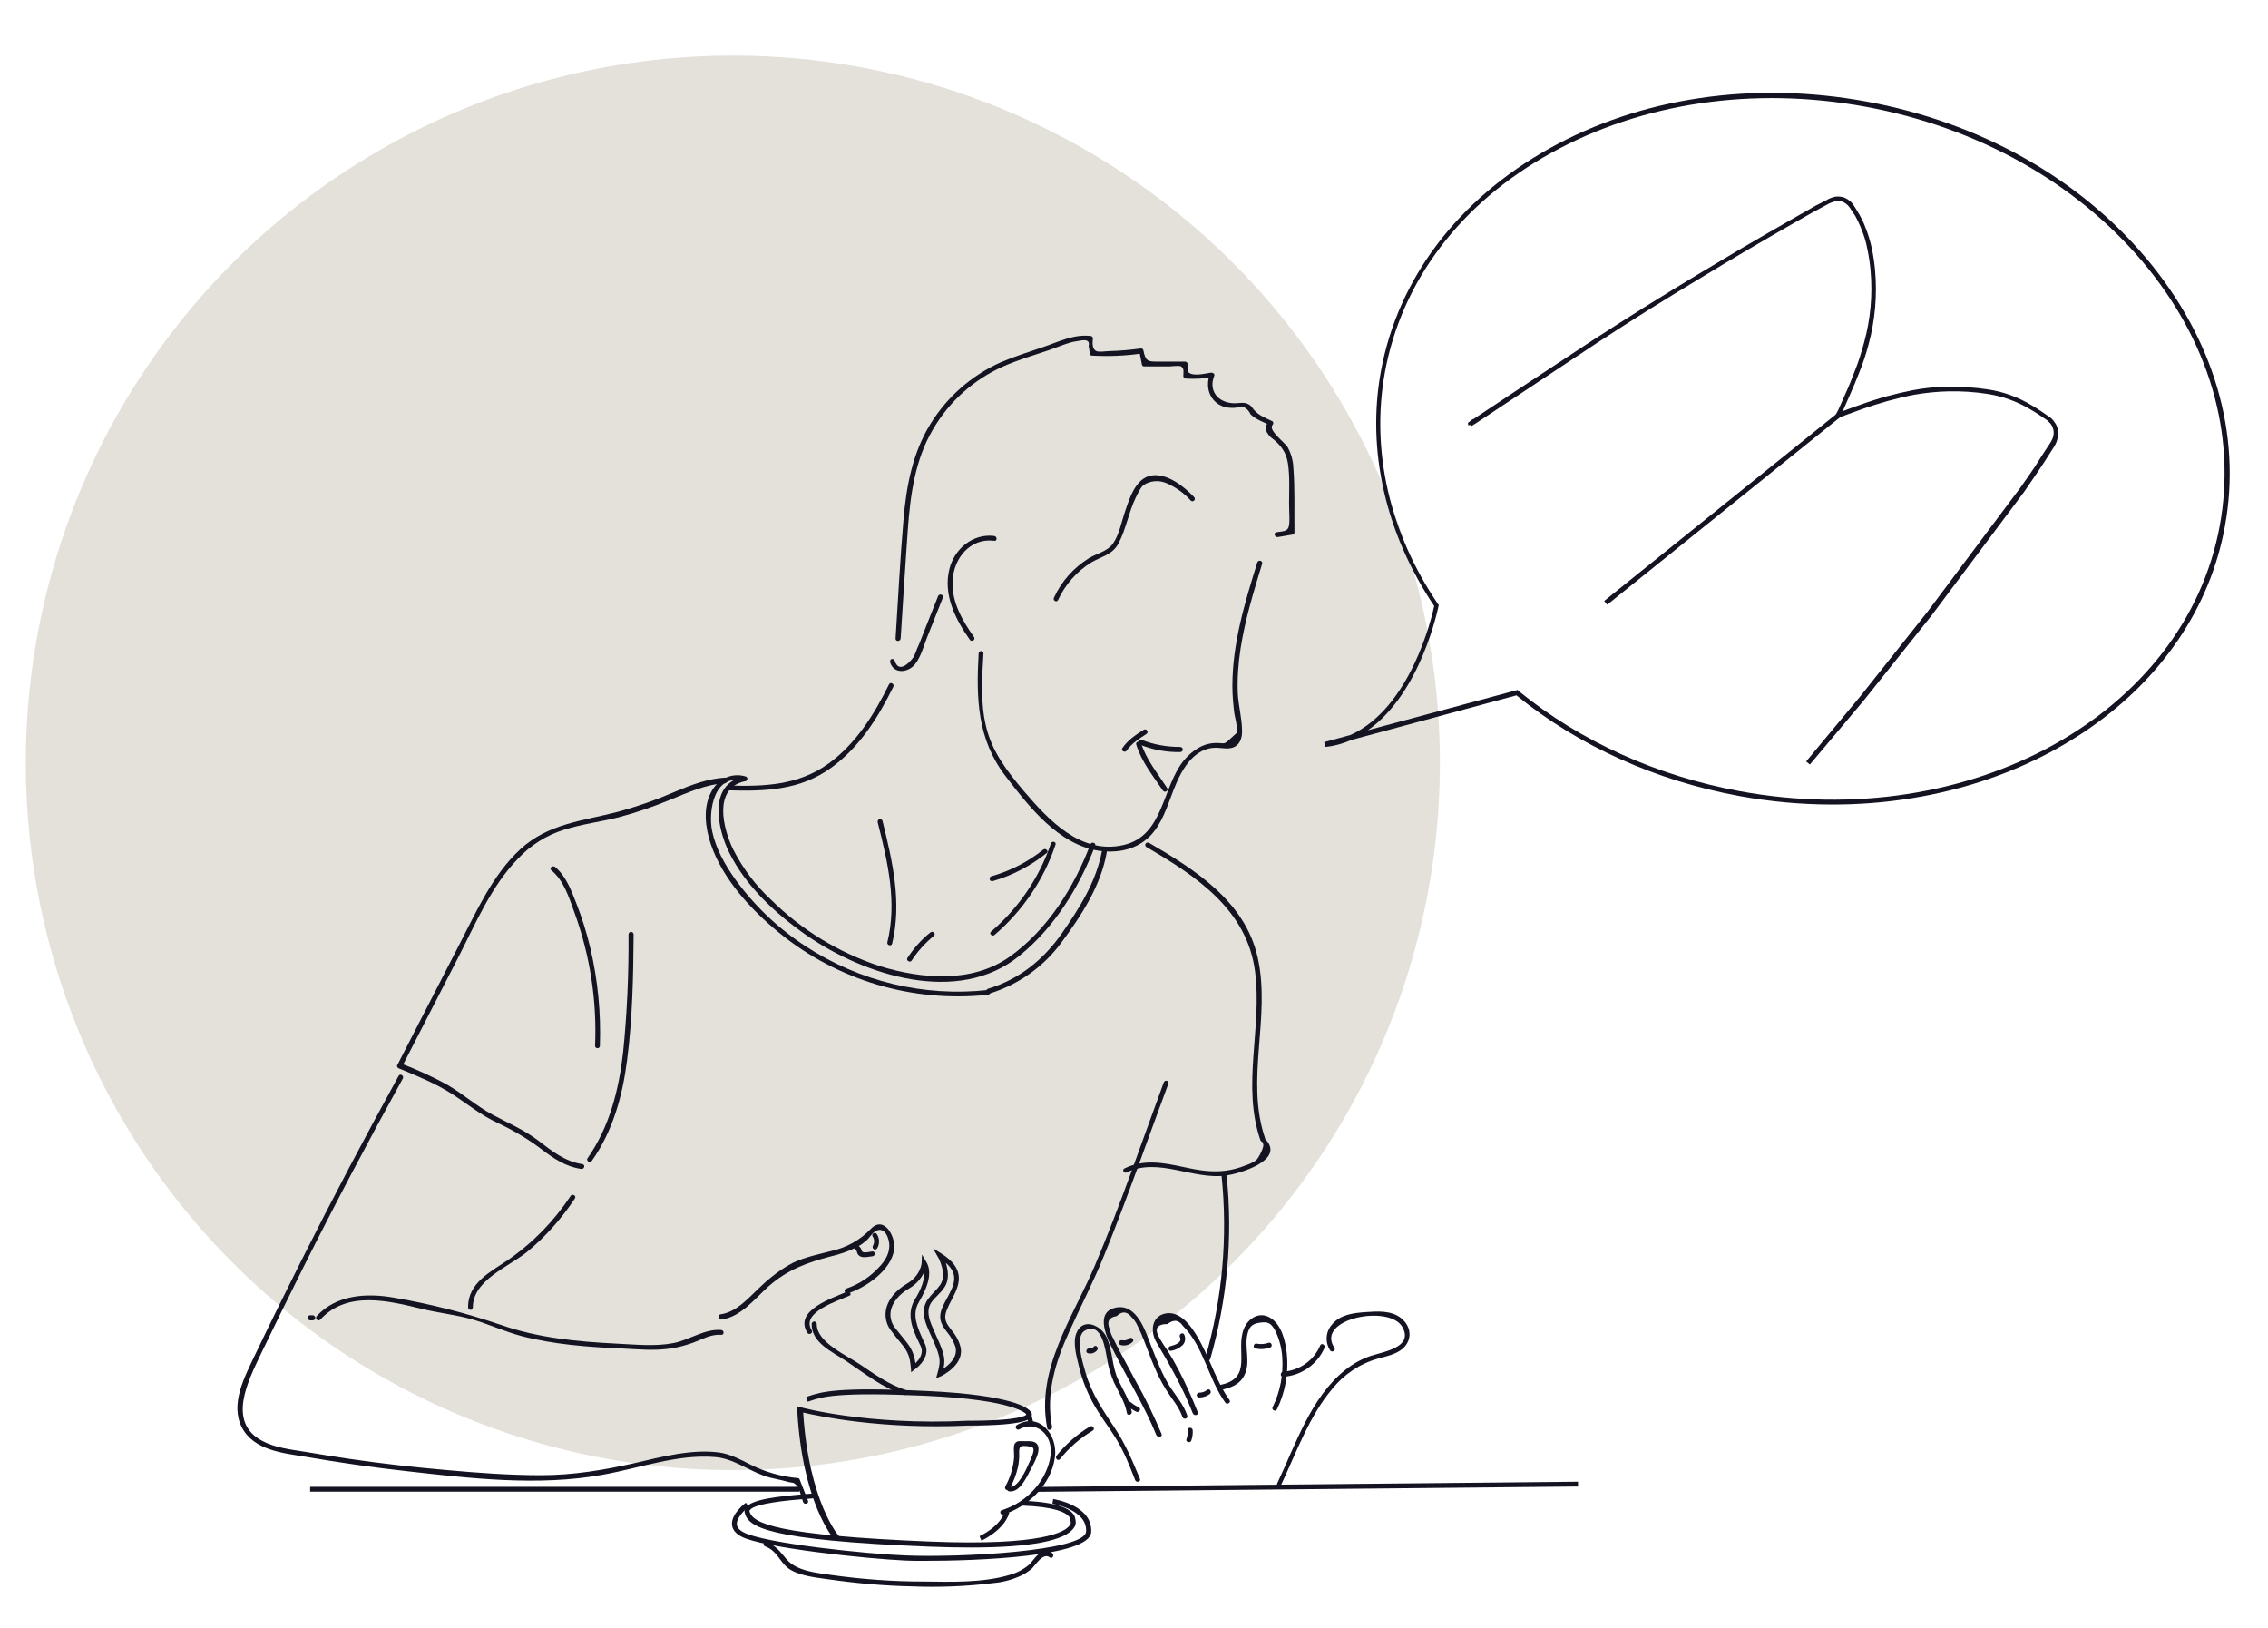<?xml version="1.0" encoding="utf-8"?>
<!-- Generator: Adobe Illustrator 22.0.0, SVG Export Plug-In . SVG Version: 6.00 Build 0)  -->
<svg version="1.1" id="Layer_1" xmlns="http://www.w3.org/2000/svg" xmlns:xlink="http://www.w3.org/1999/xlink" x="0px" y="0px"
	 width="800px" height="574px" viewBox="0 0 800 574" style="enable-background:new 0 0 800 574;" xml:space="preserve">
<style type="text/css">
	.st0{fill:#E3E1DA;}
	.st1{fill:#131322;}
</style>
<title>talk</title>
<circle class="st0" cx="258.5" cy="269" r="249.4"/>
<path class="st1" d="M646.5,283.7c-11.1,0-22.1-1-33-3c-29.4-5.4-56.6-17.6-78.6-35.5l-58.1,15.7c-3,1.3-6.2,2.2-9.4,2.5l-0.3-1.7
	l9.2-2.5c21.3-9.5,28.8-41.8,29.6-45.5c-17.2-25.6-23.9-55-18.8-82.8c6-32.7,27.2-60.6,59.5-78.6s72-23.8,111.8-16.5
	S733.2,62.7,757,91s33.8,61.9,27.8,94.6C774.2,243.9,715.3,283.7,646.5,283.7z M535.3,243.3l0.3,0.3c21.8,17.8,48.8,30,78.1,35.4
	c81.2,14.9,157.1-27.1,169.3-93.7c5.9-32.2-3.8-65.3-27.4-93.2s-58.3-47.3-97.7-54.5s-78.7-1.4-110.7,16.3s-52.8,45.2-58.7,77.4
	c-5,27.5,1.6,56.6,18.8,81.8l0.2,0.3l-0.1,0.4c-0.1,0.4-6.1,30.5-24.9,43.7L535.3,243.3z"/>
<path class="st1" d="M638.4,269.6l-1.3-1.1l19.2-23.1l23.6-29.7l32.8-43.8c0.8-1.2,1.7-2.4,2.6-3.7c1.7-2.4,3.2-4.7,4.8-7.3l3-4.6
	c0.3-0.4,0.5-0.8,0.7-1.2c0.4-0.8,0.6-1.7,0.6-2.6c0-1.1-0.4-2.2-1.1-3.1c-0.4-0.4-0.8-0.8-1.2-1.2l-2.8-1.9
	c-1.3-0.9-2.4-1.5-3.4-2.1c-4.6-2.7-9.6-4.5-14.9-5.3c-4.5-0.7-9.1-1-13.7-0.9c-4.1,0.1-8.1,0.5-12.1,1.2c-6.2,1.2-12.2,2.9-18.2,5
	c-2.2,0.8-4.1,1.5-5.8,2.1l-0.5,0.2c-0.8,0.3-1.4,0.5-2,0.8l-2.3,1l1.2-2.2c0.3-0.5,0.5-1,0.8-1.5l2.7-6.1c1.2-2.6,2.2-5.2,3.2-7.8
	c1.3-3.2,2.3-6.5,3.2-9.8c2.3-8.3,3.1-17,2.3-25.6c-0.2-2.4-0.6-5-1.1-7.4c-0.5-2.7-1.3-5.3-2.4-7.8c-0.5-1.3-1.2-2.6-1.8-3.8
	l-0.2-0.3c-0.1-0.2-0.2-0.4-0.4-0.6l-1.3-2c-0.3-0.4-0.6-0.8-0.9-1.1c-0.4-0.4-0.9-0.7-1.4-1c-0.3-0.2-0.7-0.3-1.1-0.3
	c-0.4-0.1-0.7-0.1-1.1-0.1c-0.5,0-1,0.1-1.5,0.3c-0.3,0.1-0.5,0.2-0.8,0.3l-0.5,0.2l-5.4,2.9c-4.6,2.6-9.7,5.5-15.4,8.8
	c-5.6,3.2-11.4,6.7-16.5,9.7c-10.6,6.4-23,13.8-35.7,22l-9.4,6.1l-42.8,28.4h-0.1c-0.3,0.2-0.5,0.4-0.8,0.6l-0.3-0.4l-1,0.2
	l-0.1-0.9l0.4-0.3c0.3-0.2,0.7-0.5,1-0.8l0.3-0.2h0.2l12.8-8.5l29.4-19.4l9.5-6.1c12.8-8.2,25.2-15.7,35.8-22c5-3,10.9-6.5,16.5-9.7
	c5.7-3.3,10.8-6.2,15.4-8.8l1.2-0.7l4.3-2.2l0.5-0.3c0.3-0.1,0.7-0.3,1-0.4c0.6-0.2,1.3-0.4,1.9-0.4c0.5,0,1,0,1.5,0.1
	c0.5,0.1,1,0.2,1.5,0.5c0.7,0.3,1.3,0.8,1.9,1.3c0.4,0.4,0.8,0.9,1.1,1.4l1.3,2.1l0.4,0.7l0.2,0.3c0.7,1.3,1.4,2.6,1.9,4
	c1.1,2.6,1.9,5.3,2.5,8.1c0.5,2.4,0.9,5.1,1.1,7.5c0.8,8.8,0,17.7-2.3,26.2c-0.9,3.4-2,6.7-3.3,9.9c-1,2.6-2.1,5.2-3.3,7.9l-2.5,5.7
	l0.5-0.2c1.7-0.6,3.6-1.4,5.8-2.1c6-2.2,12.2-3.9,18.4-5.1c4.1-0.8,8.2-1.2,12.4-1.2c4.7-0.1,9.4,0.2,14,0.9
	c5.5,0.8,10.7,2.7,15.5,5.6c1,0.6,2.2,1.3,3.5,2.2l2.9,2c0.6,0.4,1.1,0.9,1.5,1.5c0.4,0.5,0.8,1.1,1,1.7c0.3,0.8,0.5,1.6,0.5,2.5
	c0,1.1-0.3,2.2-0.7,3.3c-0.2,0.5-0.5,1-0.8,1.5l-3,4.7c-1.7,2.6-3.2,4.9-4.9,7.3c-0.9,1.4-1.8,2.6-2.6,3.8l-2.6,3.5l-30.2,40.3
	l-23.7,29.7L638.4,269.6z"/>
<rect x="554.7" y="178.5" transform="matrix(0.779 -0.627 0.627 0.779 21.821 420.655)" class="st1" width="105.2" height="1.7"/>
<path class="st1" d="M345.2,230.4c-0.9,15.8-0.5,30.3,9.5,43.3c8.3,10.8,18.6,24.1,32.9,26.3c5.5,0.8,11.5,0,16.1-3.5
	c5-3.7,7.2-9.8,9.3-15.4c2.5-6.9,6.5-16.8,15.2-17.4c2.7-0.2,5.7,1.1,8.1-0.9c1.6-1.4,1.9-3.6,1.8-5.6c-0.1-4.3-1.3-8.5-1.5-12.9
	c-0.2-5.2,0.2-10.5,1-15.7c1.6-10.2,4.6-20,7.6-29.8c0.3-1.1-1.3-1.5-1.7-0.5c-4.4,14.1-8.8,28.6-8.8,43.6c0,3.3,0.3,6.5,0.7,9.8
	c0.3,1.7,1,3.8,0.8,5.5c-0.2,2,0.6,0.6-2,3.1s-2.2,1.7-4.9,1.7c-4.7-0.1-8.6,2.5-11.6,6c-7.9,9.5-7.1,26.8-21.5,30
	c-15,3.4-26.4-8.9-35.1-19.1c-5.8-6.9-11.2-13.8-13.3-22.8c-2-8.4-1.4-17.2-0.9-25.7C347,229.3,345.3,229.3,345.2,230.4L345.2,230.4
	z"/>
<path class="st1" d="M350.7,189c-7.6-0.9-14,4.5-15.8,11.6c-2.3,9.1,2.1,17.8,7.2,25c0.6,0.9,2.1,0,1.5-0.9
	c-4.1-5.8-7.9-12.3-7.6-19.7c0.3-8,6.1-15.4,14.7-14.3C351.8,190.9,351.8,189.2,350.7,189L350.7,189z"/>
<path class="st1" d="M314,233.6c1.3,4.2,6.3,3.6,8.7,0.7c2.1-2.6,3.1-6.4,4.3-9.5l5.6-14.1c0.4-1-1.3-1.5-1.7-0.5l-5,12.6
	c-0.8,2-1.5,4-2.4,5.9c-0.4,1.1-0.8,2.2-1.4,3.2c-1,1.4-5,5.9-6.5,1.1c-0.1-0.5-0.6-0.7-1.1-0.6S313.9,233.2,314,233.6L314,233.6z"
	/>
<path class="st1" d="M317.7,225.1c0.8-12.7,1.6-25.4,2.5-38.1c0.9-12.3,2.5-24.8,8.9-35.6c5.7-9.8,14.4-17.6,24.8-22.2
	c5.2-2.3,10.6-3.9,16-5.7c2.9-1,5.8-2.3,8.8-3l3-0.5c1.9-0.2,2.7,0.4,2.3,2c0.2,0.9,0.3,1.9,0.4,2.8c0.1,0.4,0.4,0.6,0.8,0.6
	c5.9,0.3,11.9,0.1,17.8-0.8l-1.1-0.6l0.9,4.6c0.1,0.4,0.4,0.6,0.8,0.6h8.9c0.8,0,3.5-0.4,4.1,0c1.2,0.8,0.8,2,0.8,3.4
	c0,0.5,0.4,0.9,0.9,0.9c3.2,0.2,6.4,0,9.6-0.5l-1.1-1.1c-1.8,4.6-0.1,9.8,4.8,11.5c1.3,0.4,2.7,0.5,4,0.4c1.1-0.2,2.2-0.2,3.4-0.1
	c0.9,0.5,1.7,1.4,2.1,2.4c1.9,1.8,4.4,2.7,6.8,3.8l-0.2-1.4c-1.2,1-1.5,2.6-0.8,4c0.6,1,1.4,1.9,2.4,2.5c2.8,2.4,4.4,4.7,5,8.4
	c0.7,4.7,0.4,9.6,0.4,14.3c0,2.2,0.2,4.5,0.1,6.6c-0.2,3.3-1.7,2.9-4.6,3.4c-1.1,0.2-0.6,1.8,0.5,1.7l5.3-0.9
	c0.4-0.1,0.6-0.4,0.6-0.8c-0.1-7.6,0.2-15.4-0.4-22.9c-0.1-2.5-0.8-4.9-2-7.1c-1-1.7-7.1-6.1-5.3-7.9c0.3-0.3,0.3-0.9,0-1.2
	c0,0-0.1-0.1-0.2-0.1c-2.5-1.2-4.7-2-6.5-4.1c-0.7-0.9-0.8-1.3-1.9-1.9c-1.6-0.8-3.1-0.3-4.8-0.3c-5.5,0-9.4-4.1-7.2-9.7
	c0.3-0.7-0.5-1.1-1.1-1.1c-1.8,0.3-4.9,1-6.8,0.5s-1.5-1.6-1.5-3.5c0-0.5-0.4-0.9-0.9-0.9h-9c-3.9,0-4.9,0.2-5.7-4
	c-0.1-0.5-0.6-0.7-1.1-0.6c-3.6,0.5-7.3,0.8-10.9,0.9c-1.1,0-3.9,0.5-4.8-0.1c-1.4-0.9-1.1-3.1-1-4.4c0-0.4-0.3-0.7-0.6-0.8
	c-6-0.8-11.4,2-17,3.9c-5,1.7-10.1,3.3-15,5.4c-10.2,4.6-18.8,12.1-24.7,21.7c-6.3,10.2-8.5,21.9-9.5,33.7c-1.2,14-1.9,28-2.8,42
	C315.9,226.3,317.6,226.3,317.7,225.1L317.7,225.1z"/>
<path class="st1" d="M257.1,278.7c12.9,0.4,25.2-0.1,36-7.9c10-7.2,16.6-17.7,22-28.6c0.5-1-1-1.9-1.5-0.9
	c-5.2,10.6-11.7,21-21.4,28c-10.6,7.6-22.6,8.1-35.2,7.7C255.9,277.1,255.9,278.7,257.1,278.7L257.1,278.7z"/>
<path class="st1" d="M368,299.6c-5.4,4.3-11.6,7.5-18.3,9.4c-0.5,0.1-0.7,0.6-0.6,1.1c0.1,0.5,0.6,0.7,1.1,0.6l0,0
	c6.9-2,13.4-5.4,19-9.9C370.1,300.2,368.8,298.9,368,299.6L368,299.6z"/>
<path class="st1" d="M370.7,297.4c-4.1,12.1-11.4,22.8-21.1,31.1c-0.9,0.7,0.4,1.9,1.2,1.2c9.9-8.5,17.4-19.5,21.5-31.8
	C372.7,296.8,371.1,296.4,370.7,297.4L370.7,297.4z"/>
<path class="st1" d="M262.2,273.9c-12.5,2.7-9.1,18.3-5.1,26.5c5.9,12.1,16.6,21.9,27.5,29.5c20.5,14.1,53.3,24.7,74.9,7.2
	c12.3-9.9,21.2-24.2,26.8-38.9c0.4-1-1.3-1.5-1.7-0.5c-5.6,15-15.2,30.3-28.5,39.7s-31,7.8-45.7,3.3C296,336,282.8,328,272,317.3
	c-5.5-5.1-10-11.1-13.4-17.8c-3.5-7.2-7.2-21.5,4.1-24C263.8,275.3,263.3,273.6,262.2,273.9L262.2,273.9z"/>
<path class="st1" d="M263,273.8c-5-1.5-9.9,1-12.2,5.6c-2.9,5.5-2,12.5-0.1,18.2c4.2,12.4,14.2,23.2,24.1,31.3
	c20.7,16.9,47.2,24.7,73.7,21.9c1.1-0.1,1.1-1.8,0-1.7c-22.6,2.5-45.3-3-64.3-15.4c-9.7-6.3-18.1-14.3-24.9-23.7
	c-3.6-5.1-6.8-10.7-8.1-16.9c-1.5-7.2,0.8-20.8,11.3-17.6C263.6,275.7,264.1,274.1,263,273.8L263,273.8z"/>
<path class="st1" d="M404.4,298.7c17.5,10.2,35.5,22.1,38.3,43.9c2.6,19.8-4.8,40.1,1.9,59.5c0.4,1,2,0.6,1.7-0.5
	c-7.2-20.9,2.1-42.9-2.7-64.1c-4.5-19.7-22-30.8-38.3-40.3c-0.4-0.2-0.9-0.1-1.2,0.3S404,298.5,404.4,298.7L404.4,298.7z"/>
<path class="st1" d="M397.5,413.4c11.2-5.4,23.4,2.8,35.2,1.1c4.5-0.7,20.2-5.2,14-12.4c-0.7-0.8-1.9,0.4-1.2,1.2s-1.6,5.2-2.5,5.9
	c-1.2,0.8-2.5,1.4-3.8,1.8c-2.2,0.9-4.5,1.5-6.8,1.8c-5.1,0.7-10.1-0.2-15.1-1.3c-6.9-1.5-13.9-2.8-20.6,0.5
	C395.6,412.4,396.5,414,397.5,413.4L397.5,413.4z"/>
<path class="st1" d="M451.8,523.8c5.4-11.4,9.9-24.3,18.1-34c4.1-5.1,9.7-8.9,16.1-10.7c4-1.1,9.1-2,10.8-6.4c1.1-3-0.2-6-2.6-7.9
	c-3.5-2.8-8.5-2.4-12.7-2.1s-8.8,0.9-11.6,4.3c-2.3,2.5-2.6,6.3-0.7,9.2c0.6,0.9,2.1,0,1.5-0.9c-6.9-10.3,19.5-15.5,24-7.3
	c3.9,7.1-6.5,8.6-11.1,10.1c-3.3,1.1-6.4,2.8-9.1,5c-12.1,9.6-17.5,26.3-23.9,39.8C449.9,523.9,451.3,524.8,451.8,523.8L451.8,523.8
	z"/>
<path class="st1" d="M452.6,485.5c6.4-0.4,12-4.3,14.6-10.2c0.4-1-1-1.9-1.5-0.9c-2.2,5.3-7.3,8.9-13.1,9.3
	C451.5,483.9,451.5,485.6,452.6,485.5L452.6,485.5z"/>
<path class="st1" d="M450.4,497c3-6.1,4.2-13,3.5-19.7c-0.5-4.4-1.8-10.3-6-12.7c-3.8-2.2-7.7,0.3-9.2,4.1c-3,7.8,3.5,17.4-8.5,19.7
	c-1.1,0.2-0.6,1.9,0.5,1.7c3.5-0.7,6.7-1.9,8.3-5.3c2.2-4.5-0.1-9.6,1-14.3c0.7-2.8,1.7-3.7,4.5-4.1s3.8,0.2,5.2,2.6
	c1.5,3,2.4,6.3,2.6,9.7c0.4,6-0.7,12-3.4,17.5C448.4,497.1,449.9,498,450.4,497L450.4,497z"/>
<path class="st1" d="M402.1,521.5c-2.6-6.2-5-12.1-8.8-17.8c-4.2-6.3-8.3-12.3-10.4-19.7c-0.9-3.2-4-12.7-0.2-14.8
	c5.9-3.3,7.2,6.7,7.8,10c0.4,2.8,1.3,5.6,2.4,8.2c1.7,3.7,3.9,6.9,4.6,10.9c0.2,1.1,1.9,0.6,1.7-0.5c-0.8-4.2-3-7.5-4.8-11.3
	c-2.2-4.7-1.9-10.1-4-14.8c-1.9-4.4-8.6-7.4-10.8-1.4c-1.2,3.2,0.1,8,0.9,11.2c1,4.5,2.7,8.8,4.8,12.8c2.5,4.7,5.8,8.8,8.6,13.4
	s4.6,9.4,6.5,14.2C400.8,523,402.5,522.5,402.1,521.5L402.1,521.5z"/>
<path class="st1" d="M397.7,495.7c0.9,0.9,2,1.6,3.1,2.1c1,0.5,1.9-1,0.9-1.5c-1-0.5-2-1.1-2.8-1.8
	C398.1,493.7,396.9,494.9,397.7,495.7L397.7,495.7z"/>
<path class="st1" d="M409.7,505.6c-2.7-6.4-5.7-12.6-9.1-18.6c-1.7-3.2-3.4-6.3-5.1-9.5c-1-1.8-1.9-3.6-2.8-5.5
	c-0.6-1-1-2.1-1.3-3.3c-1.1-2.7-0.2-4.2,2.5-4.6c1.8-1.8,3.6-1.7,5.2,0.3c0.9,0.9,1.6,1.9,2.1,3c0.9,1.8,1.7,3.6,2.4,5.5
	c1.2,3,2.2,5.9,3.5,8.9c1.2,2.9,2.6,5.7,4.3,8.4c2,3.2,4.5,5.9,5.7,9.5c0.4,1,2,0.6,1.7-0.5c-1.3-4-4.1-7-6.3-10.5
	c-2.8-4.5-4.6-9.4-6.5-14.2c-2-5.2-5-14.9-12.4-13.4c-7.8,1.6-2.9,11.2-0.8,15.3c5,9.9,10.9,19.4,15.1,29.7
	C408.5,507.1,410.2,506.7,409.7,505.6L409.7,505.6z"/>
<path class="st1" d="M418.9,504.3c0.1,1.1,0,2.2-0.4,3.2c-0.4,1,1.3,1.5,1.7,0.5c0.4-1.2,0.6-2.4,0.5-3.7
	C420.6,503.2,418.8,503.2,418.9,504.3z"/>
<path class="st1" d="M395.3,474.3c1.5,0.4,3.1,0,4.2-1.1c0.8-0.7-0.4-2-1.2-1.2c-0.7,0.6-1.6,0.8-2.5,0.6
	C394.6,472.4,394.2,474,395.3,474.3z"/>
<path class="st1" d="M383.8,477.2c1.2,0.3,2.4-0.1,3.2-1.1c0.7-0.8-0.5-2.1-1.2-1.2c-0.4,0.5-1,0.7-1.5,0.6
	C383.2,475.3,382.7,477,383.8,477.2L383.8,477.2z"/>
<path class="st1" d="M422.9,492.8c1.4,0,2.7-0.4,3.8-1.2c0.9-0.7,0-2.2-0.9-1.5c-0.8,0.7-1.8,1-2.9,1c-0.5,0.1-0.8,0.5-0.8,1
	C422.2,492.4,422.5,492.7,422.9,492.8L422.9,492.8z"/>
<path class="st1" d="M422.5,498c-2-5-4.2-10-6.7-14.8c-1.3-2.5-2.7-4.9-4.2-7.3c-0.9-1.2-1.6-2.4-2.4-3.7c-2.2-3.6-1.3-5.3,2.6-5.3
	c2.2-1.7,4-1.5,5.4,0.6c7.4,7.3,9,18.8,15,27.1c0.6,0.9,2.1,0,1.5-0.9c-4.4-6.1-6.5-13.3-10-19.9c-2.2-4.2-6.4-11.4-12.1-10.7
	c-5.5,0.7-6,6.5-3.6,10.4c4.8,8.1,9.3,16,12.7,24.8C421.2,499.5,422.9,499,422.5,498L422.5,498z"/>
<path class="st1" d="M413.2,476.3c1.5-0.2,2.9-1,4-2c0.9-1,1.1-2.5,0.5-3.7c-0.5-1-2-0.1-1.5,0.9c1,2-2.1,2.9-3.4,3.2
	c-0.5,0.1-0.7,0.6-0.6,1.1C412.3,476.2,412.7,476.5,413.2,476.3L413.2,476.3L413.2,476.3z"/>
<path class="st1" d="M442.8,475.5c1.7,0.4,3.5,0.3,5.2-0.3c1-0.3,0.6-2-0.5-1.7c-1.4,0.5-2.9,0.6-4.3,0.3
	C442.2,473.6,441.8,475.3,442.8,475.5z"/>
<path class="st1" d="M255.8,274.2c-6.2,0.4-11.8,2.5-17.5,4.9c-6.7,2.9-13.5,5.3-20.5,7.2c-12.3,3.2-24.4,4.1-34.2,13.1
	c-10,9.2-15.6,22.2-21.8,34.1l-21.2,41.2c-0.5,1,1,1.9,1.5,0.9l19.6-38.1c6.1-11.9,11.6-25.1,21.1-34.8c4.4-4.7,10-8.2,16.1-10.1
	c6.3-2,12.9-2.8,19.3-4.4c6.1-1.6,12.1-3.7,18-6.1c6.4-2.6,12.6-5.5,19.6-5.9C257,275.8,257,274.1,255.8,274.2L255.8,274.2z"/>
<path class="st1" d="M140.6,376.7c6.5,2.7,13,5.3,18.9,9.1c5.4,3.5,10.2,7.5,16.1,10.2c5.5,2.6,10.8,5.7,15.6,9.4
	c4.2,3.2,8.4,6,13.8,6.8c1.1,0.2,1.6-1.5,0.4-1.7c-6.1-0.9-10.7-4.6-15.4-8.2c-5.1-3.9-10.6-6.2-16.2-9.2s-10.4-7.3-15.9-10.5
	c-5.4-3-11-5.5-16.7-7.7C140.1,374.7,139.6,376.3,140.6,376.7L140.6,376.7z"/>
<path class="st1" d="M208.8,409.3c7.4-10.5,10.8-22.9,12.4-35.5c1.9-14.7,2.2-29.6,2.3-44.4c-0.1-0.5-0.5-0.8-1-0.8
	c-0.4,0-0.7,0.4-0.8,0.8c0.1,13.9-0.5,27.8-1.9,41.6c-1.5,13.3-4.8,26.4-12.6,37.5C206.7,409.4,208.2,410.3,208.8,409.3L208.8,409.3
	z"/>
<path class="st1" d="M194.5,306.9c4.4,3.6,6.2,9.6,8.1,14.8c5.5,15.1,8,31.1,7.3,47.1c0,1.1,1.7,1.1,1.7,0c0.4-11.5-0.7-23-3.3-34.2
	c-1.3-5.5-3-11-5.1-16.3c-1.8-4.6-3.6-9.4-7.4-12.6C194.8,305,193.6,306.2,194.5,306.9L194.5,306.9z"/>
<path class="st1" d="M140.6,379.4c-11.9,21.6-23.4,43.4-34.5,65.5c-5.5,11-11,22.1-16.3,33.2c-3.5,7.4-8.7,17-4.5,25.2
	s14.7,9.1,22.5,10.4c11.6,2,23.3,3.7,35,5c22.9,2.6,47.2,5.5,70,1.3c12.8-2.3,26.2-7.3,39.4-6.2c6.4,0.5,11.4,4.5,17.3,6.6
	c2.8,1,5.7,1.3,8.6,2.2c1.6,0.4,1.6-0.1,2.9,1.2c1.1,1.2,1.7,4.4,2.3,5.9c0.4,1,2.1,0.6,1.7-0.5l-2.9-7.4c-0.1-0.4-0.4-0.6-0.8-0.6
	c-5.7-0.5-11.3-2.1-16.5-4.7c-3.6-1.8-7-3.7-11.1-4.3c-9.7-1.3-20.2,1.5-29.7,3.7c-11,2.5-21.9,4.3-33.2,4.3
	c-11,0-22.1-0.8-33.1-1.8c-11.6-1-23.1-2.3-34.7-4c-5.2-0.8-10.5-1.6-15.7-2.5c-4.9-0.8-10.3-1.4-14.8-3.8
	C80,501.5,87.5,487,92,477.5c4.9-10.1,9.8-20.2,14.8-30.2c11.3-22.6,23.1-44.9,35.3-67C142.6,379.3,141.1,378.4,140.6,379.4
	L140.6,379.4z"/>
<path class="st1" d="M109.4,465.6h0.9c0.5,0,0.9-0.4,0.9-0.9c0-0.5-0.4-0.9-0.9-0.9h-0.9c-0.5,0-0.9,0.4-0.9,0.9
	C108.6,465.2,109,465.6,109.4,465.6z"/>
<path class="st1" d="M113,465.3c9.5-10.3,24.1-6.6,36-3.7c5.8,1.4,11.7,2,17.4,3.6c5.9,1.7,11.5,4.3,17.4,5.9
	c11.5,3,23.4,3.9,35.2,4.4c5.9,0.3,11.8,0.9,17.7,0c2.6-0.4,5.2-1.1,7.7-2c3.3-1.2,6.4-3.1,10-2.8c1.1,0.1,1.1-1.6,0-1.7
	c-5.8-0.5-11.2,3.5-16.8,4.6c-6.6,1.3-13.5,0.5-20.2,0.2c-13.7-0.7-27.6-2-40.7-6.6c-12.3-4.2-24.9-7.4-37.7-9.6
	c-9.6-1.7-20.3-1.1-27.3,6.5C111,465,112.2,466.2,113,465.3L113,465.3z"/>
<path class="st1" d="M166.8,461.1c-0.1-9.7,12.7-14.4,19.2-19.7c6.5-5.4,12.1-11.7,16.8-18.8c0.6-0.9-0.9-1.8-1.5-0.9
	c-5.9,8.9-13.3,16.5-22.1,22.6c-6.2,4.2-14.2,8.1-14.1,16.8c0.1,0.5,0.5,0.8,1,0.8C166.4,461.9,166.7,461.5,166.8,461.1L166.8,461.1
	z"/>
<path class="st1" d="M254.6,465.3c6.8-1,11.6-7.3,16.5-11.7c6.7-5.9,13.6-8.4,22.1-10.6c3-0.7,5.9-1.7,8.6-3
	c1.3-0.6,2.4-1.4,3.5-2.3c1.2-0.9,2.2-2.8,3.4-3.5c3.5-2.1,5.1,2.8,5,5.3c-0.1,2.8-1.6,5.2-3.5,7.2c-3.2,3.5-7.2,6.2-11.7,7.7
	c-1,0.3-0.6,2,0.5,1.7c6.4-2,15.4-8.2,16.4-15.5c0.6-4.5-3.5-12.1-8.2-7.3c-3.7,3.9-8.5,6.6-13.8,7.8c-4.6,1.2-9.2,2.1-13.5,4.1
	c-4.1,2.1-7.8,4.9-11.2,8.1c-4.3,3.9-8.6,9.4-14.7,10.2C253,463.8,253.4,465.5,254.6,465.3L254.6,465.3z"/>
<path class="st1" d="M298.7,455.5c-4.8,2.2-18.9,6.5-13.9,14.5c0.6,0.9,2.1,0.1,1.5-0.9c-4-6.4,9.4-10.4,13.3-12.2
	C300.6,456.6,299.7,455.1,298.7,455.5z"/>
<path class="st1" d="M319.6,490.2c-6-1.9-11.1-5.6-16.3-9.1c-4.7-3.2-15.3-7.8-15.2-14.2c0-0.5-0.4-0.9-0.9-0.9
	c-0.5,0-0.9,0.4-0.9,0.9c-0.1,6.6,7.4,9.9,12.1,13c6.6,4.4,13,9.6,20.7,12C320.2,492.2,320.7,490.6,319.6,490.2L319.6,490.2z"/>
<path class="st1" d="M301.9,440.8c0.4,0.3,0.4,1,0.6,1.3c0.2,0.4,0.6,0.8,1.1,1c1.2,0.5,2.9,0,4.1-0.1s1.1-1.8,0-1.7
	c-0.9,0.1-3.1,0.7-3.6,0c-0.2-0.3-0.3-0.7-0.4-1c-0.2-0.4-0.5-0.7-0.8-0.9C301.9,438.7,301,440.2,301.9,440.8L301.9,440.8z"/>
<path class="st1" d="M307.8,436c0.7,1,0.7,2.3,0.1,3.3c-0.2,0.4-0.1,0.9,0.3,1.2s0.9,0.1,1.2-0.3c0.9-1.5,0.9-3.5-0.1-5
	C308.7,434.2,307.2,435.1,307.8,436L307.8,436z"/>
<path class="st1" d="M356,525.9c3.8,0.5,6.2-5.2,7.6-7.8c1-2,4.2-7.2,1.9-9.2c-1.1-1-3.5-0.6-4.8-0.7c-1.1,0-2-0.2-2.7,0.8
	s-0.2,3.7-0.3,5c-0.3,3.6-1.4,7.1-3.1,10.2c-0.5,1,1,1.8,1.5,0.9c1.3-2.4,2.3-4.9,2.9-7.5c0.3-1.2,0.4-2.4,0.5-3.6
	c0.1-1.4-0.4-3.6,0.8-4c0.7-0.3,3.5,0,4,0.5c0.9,0.8-0.7,3.9-1.1,4.9c-1,2.3-4,9.3-7,8.9C354.9,524.1,354.9,525.8,356,525.9
	L356,525.9z"/>
<path class="st1" d="M353.9,534.1c8.9-2.9,16.9-10.6,18.2-20.2c1.1-7.8-5.4-16.1-13.4-11.4c-0.4,0.2-0.6,0.8-0.3,1.2
	s0.8,0.6,1.2,0.3c4.2-2.4,8.9-0.3,10.5,4.3c1.4,4-0.1,8.7-2,12.3c-3.2,5.7-8.4,9.9-14.6,11.9C352.4,532.7,352.8,534.4,353.9,534.1
	L353.9,534.1z"/>
<path class="st1" d="M269.9,545.3c4.6,1.7,5.2,6.1,9,8.3s9,2.7,13.2,3.3c9.8,1.4,19.6,2.3,29.5,2.5c9.7,0.4,19.4,0,29.1-1.2
	c3.3-0.3,6.5-1.2,9.5-2.6c1.3-0.6,2.6-1.5,3.7-2.4c1.3-1.2,4-5.9,6.4-4c0.9,0.7,1.7-0.8,0.9-1.5c-1.6-1.2-3.3-0.9-4.8,0.3
	s-2.3,2.8-3.7,4c-2,1.6-4.2,2.7-6.7,3.4c-9.5,2.8-20.4,2.4-30.2,2.3c-10.9,0-21.7-0.8-32.5-2.3c-5.3-0.8-12.2-1.3-15.9-5.6
	c-2.3-2.7-3.6-4.7-7.1-6.1C269.4,543.3,268.9,545,269.9,545.3L269.9,545.3z"/>
<path class="st1" d="M342.4,545.7c-4.4,0-9.3-0.1-14.5-0.3c-58-2.3-63.9-7-65.2-11.9c-0.2-0.7,0-1.4,0.4-1.9
	c2-2.9,11.2-3.9,20.5-4.7c1.6-0.1,2.8-0.2,3.5-0.3l0.2,1.7c-0.7,0.1-2,0.2-3.6,0.3c-5.2,0.4-17.5,1.5-19.2,3.9
	c-0.1,0.1-0.2,0.3-0.1,0.5c1.1,4.2,9.6,8.4,63.6,10.6c40,1.6,47.8-3.5,49.3-5.7c0.4-0.4,0.5-1,0.3-1.6l-0.1-0.3v-0.3l0,0
	c0-0.4-0.2-0.7-0.5-1c-1.1-1.3-4.8-3.4-16.8-3.8l0.1-1.7c9.8,0.3,16.1,1.9,18.2,4.6c0.5,0.5,0.7,1.2,0.8,1.9c0.3,1,0.2,2.1-0.4,2.9
	C376,543.3,363.5,545.7,342.4,545.7z"/>
<path class="st1" d="M326.5,550.4c-3.3,0-5.8,0-7.1-0.1c-13.6-0.6-50.6-4.5-58-8.5c-2-1.1-3.1-2.5-3.2-4.2c-0.3-3.8,4.6-7.5,4.9-7.7
	l1,1.4c-1.2,0.9-4.3,3.8-4.2,6.2c0.1,1.1,0.8,2,2.3,2.8c7.1,3.9,43.7,7.7,57.2,8.2c19.2,0.8,63.2-1.5,63.7-8.4
	c0.5-7.8-11.8-9.8-11.9-9.8l0.3-1.7c0.6,0.1,14,2.3,13.4,11.7C384.3,549,344.1,550.4,326.5,550.4z"/>
<path class="st1" d="M294.5,543.1c-0.5-0.5-11.5-13-13.3-46l-0.1-1.2l1.2,0.3c0.2,0.1,23.8,6.5,58.8,4.8c19.3,0,20.8-2,21-2.2
	l-0.2-0.2c0,0-3.9-5-35.3-6.4c-31-1.4-36.4,0.3-40.8,1.8l-0.9,0.3l-0.5-1.7l0.9-0.3c4.5-1.5,10.2-3.3,41.5-1.8
	c30.6,1.4,35.8,6.1,36.6,7.1c0.5,0.4,0.7,1.1,0.5,1.7c-0.3,0.9-1.2,3.4-22.5,3.4c-30.8,1.4-52.9-3.4-58.1-4.6
	c2,31.5,12.6,43.7,12.8,43.8L294.5,543.1z"/>
<path class="st1" d="M346.2,543.3l-0.7-1.6c0.1,0,7.3-3.3,8.9-8.7l1.6,0.5C354.2,539.6,346.5,543.1,346.2,543.3z"/>
<rect x="362.1" y="498.1" transform="matrix(0.972 -0.236 0.236 0.972 -107.606 99.62)" class="st1" width="1.7" height="3.8"/>
<path class="st1" d="M403.5,257.3c-2.9,1.8-5.7,3.7-7.6,6.5c-0.6,0.9,0.9,1.8,1.5,0.9c1.8-2.6,4.4-4.2,7-5.9
	C405.3,258.2,404.4,256.8,403.5,257.3L403.5,257.3z"/>
<path class="st1" d="M402.1,262.6c4.5,1.8,9.4,2.7,14.2,2.6c0.5,0,0.9-0.4,0.9-0.9c0-0.5-0.4-0.9-0.9-0.9c-4.7,0-9.4-0.8-13.8-2.6
	C401.6,260.6,401.1,262.3,402.1,262.6L402.1,262.6z"/>
<path class="st1" d="M400.8,262.6c1.9,6.1,5.9,11,9.4,16.2c0.6,0.9,2.1,0.1,1.5-0.9c-3.3-5.1-7.3-9.9-9.2-15.8
	C402.1,261.1,400.4,261.5,400.8,262.6z"/>
<rect x="365.8" y="523.4" transform="matrix(1 -9.773688e-03 9.773688e-03 1 -5.102 4.533)" class="st1" width="190.8" height="1.7"/>
<rect x="109.4" y="524.3" class="st1" width="172.6" height="1.7"/>
<path class="st1" d="M410.5,381.7c-8,21.6-15.4,43.6-24.4,64.8c-7.7,18.1-20.8,36.5-16.7,57.1c0.2,1.1,1.9,0.6,1.7-0.5
	c-2.3-11.6,1.2-22.9,6-33.4c4.1-9.1,8.7-17.9,12.4-27.1c8.1-19.9,15.1-40.3,22.6-60.4C412.6,381.1,410.9,380.6,410.5,381.7
	L410.5,381.7z"/>
<path class="st1" d="M348.9,350.4c10.2-3.1,19.1-9.4,25.4-17.9c7.1-9.6,14-20.1,16.1-32c0.2-1.1-1.5-1.5-1.7-0.5
	c-2,10.9-8,20.3-14.2,29.2c-6.5,9.3-15.1,16.2-26.1,19.5c-0.4,0.2-0.7,0.7-0.5,1.1C348.1,350.2,348.5,350.5,348.9,350.4L348.9,350.4
	z"/>
<path class="st1" d="M314.7,332.7c3.5-14.5,0.1-29-3.4-43.2c-0.1-0.5-0.6-0.7-1.1-0.6s-0.7,0.6-0.6,1.1c3.5,13.8,6.9,28.1,3.4,42.3
	C312.8,333.4,314.5,333.8,314.7,332.7L314.7,332.7z"/>
<path class="st1" d="M321.6,338.7c2.1-3.3,4.8-6.2,7.8-8.7c0.9-0.7-0.4-1.9-1.2-1.2c-3.2,2.5-5.9,5.6-8.1,9
	C319.5,338.7,321,339.6,321.6,338.7L321.6,338.7z"/>
<path class="st1" d="M373.2,211.6c2.5-5.4,6.5-10,11.6-13.2c3.7-2.2,7.5-2.7,9.7-6.7c2.7-5.1,3.6-11,6.1-16.2
	c0.7-1.4,1.6-3.5,2.8-4.5c2.4-1.5,5.4-1.8,8.1-0.6c3.2,1.4,6.2,3.5,8.5,6.1c0.8,0.8,2-0.4,1.2-1.2c-3.6-3.8-9.6-8.6-15.2-7.6
	c-5.4,1-7.6,8-9.1,12.5c-1.3,3.7-2.1,8.4-4.4,11.6c-2,2.7-5.8,3.4-8.5,5.1c-5.3,3.3-9.6,8.1-12.2,13.8
	C371.2,211.7,372.7,212.6,373.2,211.6L373.2,211.6z"/>
<path class="st1" d="M430.9,414.7c2.2,21.5,0.3,43.2-5.7,64c-0.1,0.5,0.1,0.9,0.6,1.1c0.5,0.1,0.9-0.1,1.1-0.6
	c6-20.9,8-42.8,5.8-64.4C432.5,413.6,430.8,413.6,430.9,414.7L430.9,414.7z"/>
<path class="st1" d="M384.5,503c-4.5,2.7-8.5,6.2-11.8,10.3c-0.7,0.9,0.5,2.1,1.2,1.2c3.2-4,7.1-7.4,11.5-10
	c0.4-0.2,0.6-0.8,0.3-1.2S384.9,502.8,384.5,503L384.5,503z"/>
<path class="st1" d="M330.2,486l0.5-1.8c1.4-5,1-5.9-3-14.8l-0.2-0.5c-3.5-7.6-0.7-10.4,1.9-13.2c0.8-0.8,1.6-1.7,2.3-2.7
	c2.5-3.8-0.8-9.8-0.9-9.8l-1.7-3l2.9,1.8c9.3,5.8,6.1,11.7,3.6,16.5c-0.6,1.1-1.2,2.3-1.7,3.6c-1.2,3.1,0,4.7,1.7,6.9
	c1.4,1.6,2.5,3.5,3.1,5.6c1.9,6.5-6.4,10.5-6.8,10.7L330.2,486z M333.6,445.3c0.8,2.4,1.4,5.9-0.5,8.7c-0.7,1.1-1.6,2-2.5,2.9
	c-2.6,2.6-4.6,4.7-1.6,11.3l0.2,0.5c3.5,7.8,4.5,9.8,3.6,13.9c2.1-1.4,5.2-4.2,4.2-7.7c-0.6-1.8-1.6-3.5-2.8-5
	c-1.8-2.3-3.5-4.6-1.9-8.6c0.5-1.2,1.1-2.4,1.8-3.6C336.4,453.4,338.5,449.5,333.6,445.3L333.6,445.3z"/>
<path class="st1" d="M321.4,483.9l-0.1-1.5c-0.4-5-1.5-6.4-4.6-10.1c-0.6-0.8-1.4-1.7-2.1-2.7c-1.8-2.1-2.6-4.9-2.1-7.7
	c0.6-3.4,3.3-6.8,7.2-9.1c5.2-3,5.4-7.5,5.4-7.5l0.1-2.9l1.5,2.5c2,3.3,1.2,7.9-2.6,14.3c-2.6,4.4-0.4,9,1.4,13.1
	c0.3,0.6,0.5,1.2,0.8,1.7c1.8,4-1.7,7.6-3.8,9L321.4,483.9z M326,448.5c-1.1,2.5-3,4.5-5.4,5.9c-3.5,2-5.9,5-6.4,7.9
	c-0.4,2.3,0.3,4.6,1.8,6.3c0.8,1,1.5,1.9,2.1,2.6c2.8,3.4,4.2,5.2,4.8,9.5c1.3-1.2,3-3.4,1.9-5.9c-0.2-0.5-0.5-1.1-0.8-1.7
	c-2-4.2-4.4-9.5-1.4-14.7C325.1,454.4,326.2,451.1,326,448.5z"/>
</svg>
